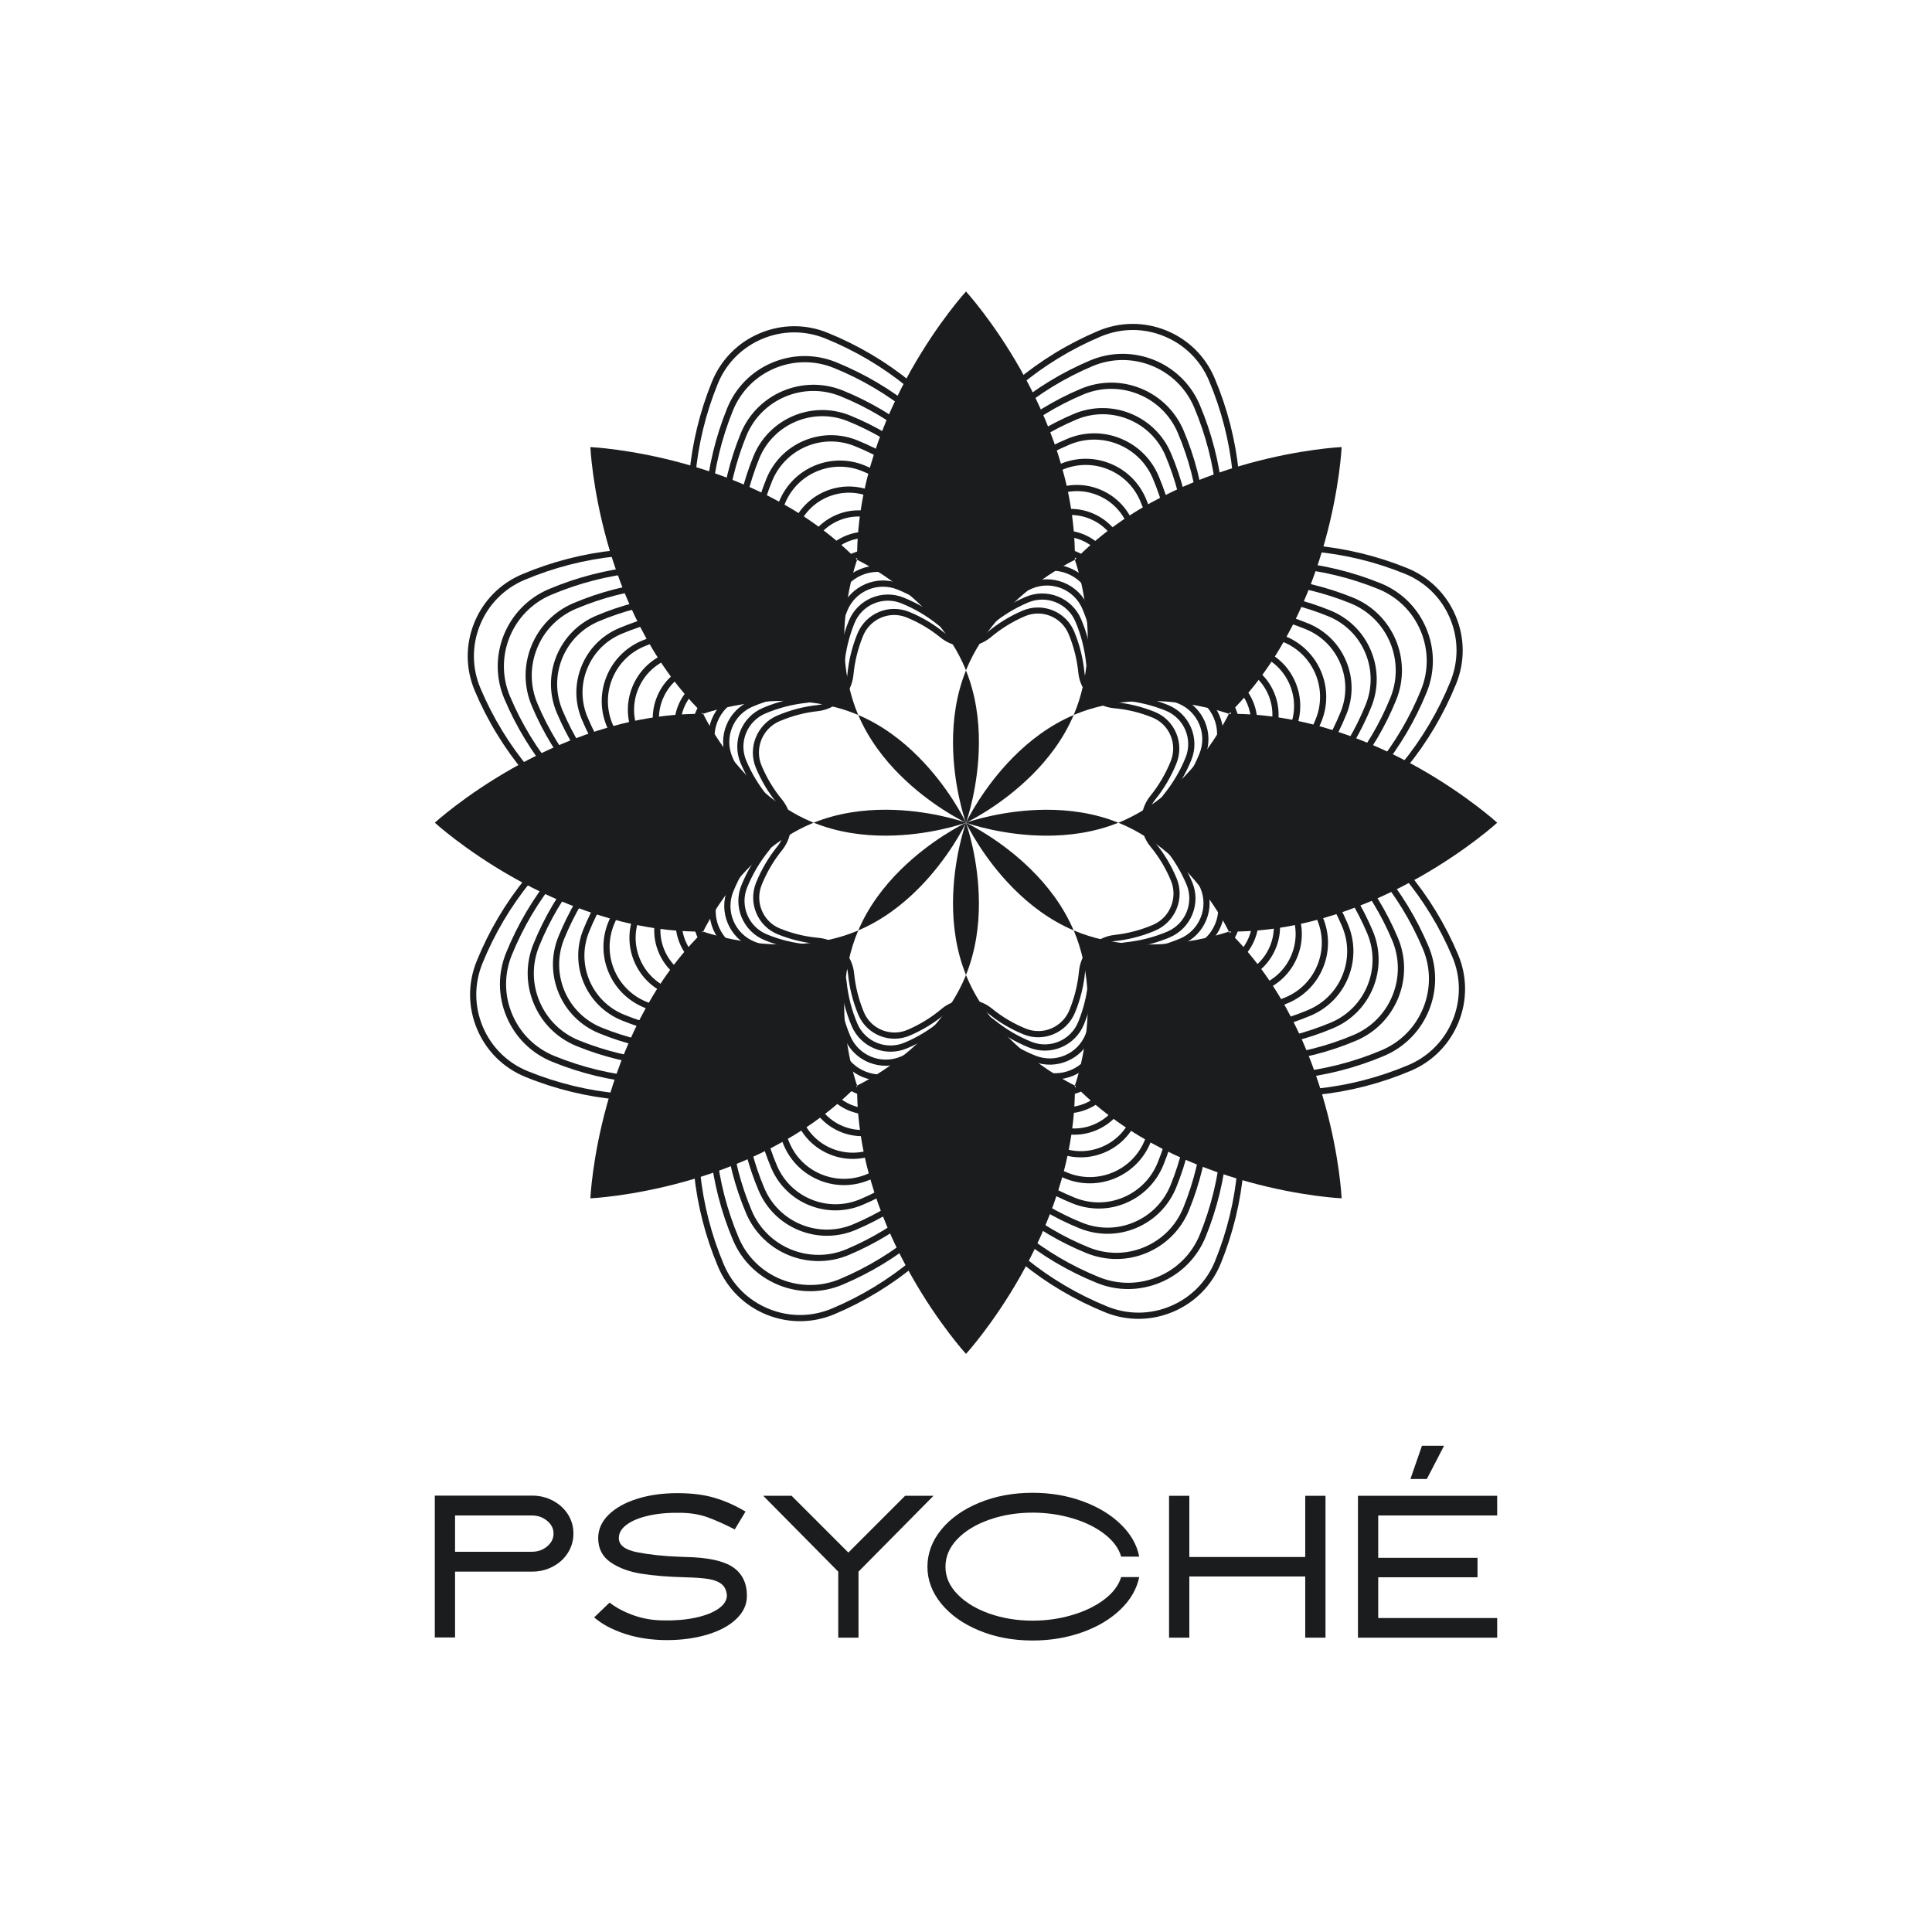 <?xml version="1.0" encoding="UTF-8"?>
<svg id="Capa_1" data-name="Capa 1" xmlns="http://www.w3.org/2000/svg" viewBox="0 0 800 800">
  <defs>
    <style>
      .cls-1 {
        fill: #1b1c1e;
      }
    </style>
  </defs>
  <g>
    <path class="cls-1" d="M180.04,619.3h40.28c3.13,0,6.01,.7,8.64,2.1,2.63,1.4,4.7,3.29,6.21,5.66,1.51,2.38,2.27,5.02,2.27,7.93s-.76,5.57-2.27,7.97c-1.51,2.41-3.58,4.31-6.21,5.71-2.63,1.4-5.51,2.1-8.64,2.1h-31.89v27.27h-8.39v-58.74Zm40.28,23.24c2.4,0,4.49-.74,6.25-2.22,1.76-1.48,2.64-3.26,2.64-5.33s-.88-3.76-2.64-5.24c-1.76-1.48-3.85-2.22-6.25-2.22h-31.89v15.02h31.89Z"/>
    <path class="cls-1" d="M258.91,676.57c-5.29-1.71-9.58-3.99-12.88-6.84l6.38-6.13c2.74,2.13,6.03,3.87,9.86,5.24,3.83,1.37,7.9,2.08,12.21,2.14,4.98,.11,9.48-.27,13.51-1.13,4.03-.87,7.2-2.11,9.52-3.73,2.32-1.62,3.48-3.47,3.48-5.54-.17-2.07-.91-3.62-2.22-4.66-1.31-1.03-3.13-1.73-5.45-2.1-2.32-.36-5.58-.6-9.78-.71-6.88-.17-12.87-.66-17.96-1.47-5.09-.81-9.34-2.39-12.76-4.74-3.41-2.35-5.12-5.68-5.12-9.99,0-3.64,1.44-6.87,4.32-9.69,2.88-2.82,6.81-5.02,11.79-6.59,4.98-1.57,10.52-2.35,16.61-2.35s11.08,.64,15.44,1.93c4.36,1.29,8.64,3.19,12.84,5.71l-4.45,7.38c-4.14-2.12-7.86-3.79-11.16-4.99-3.3-1.2-6.99-1.83-11.08-1.89-4.92-.11-9.34,.27-13.26,1.13-3.92,.87-6.98,2.11-9.19,3.73-2.21,1.62-3.31,3.47-3.31,5.54-.06,2.97,2.52,4.95,7.72,5.96,5.2,1.01,11.1,1.62,17.71,1.85l2.01,.08c9.29,.17,15.87,1.57,19.76,4.2,3.89,2.63,5.83,6.6,5.83,11.92,0,3.58-1.47,6.77-4.41,9.57-2.94,2.8-6.94,4.95-12,6.46-5.06,1.51-10.64,2.27-16.74,2.27s-11.96-.85-17.25-2.56Z"/>
    <path class="cls-1" d="M347.09,650.77l-31.05-31.39h11.75l23.5,23.5,23.5-23.5h11.75l-31.05,31.39v27.36h-8.39v-27.36Z"/>
    <path class="cls-1" d="M405.51,675.19c-6.66-2.74-11.9-6.45-15.73-11.12-3.83-4.67-5.75-9.78-5.75-15.31s1.92-10.73,5.75-15.4c3.83-4.67,9.08-8.38,15.73-11.12,6.66-2.74,14.01-4.11,22.07-4.11,7.39,0,14.27,1.16,20.64,3.48,6.38,2.32,11.65,5.5,15.82,9.52,4.17,4.03,6.73,8.5,7.68,13.43h-7.47c-1.01-3.47-3.33-6.6-6.97-9.4-3.64-2.8-8.08-4.96-13.34-6.5-5.26-1.54-10.71-2.31-16.36-2.31-6.38,0-12.34,.97-17.87,2.9-5.54,1.93-9.96,4.6-13.26,8.01-3.3,3.41-4.95,7.25-4.95,11.5s1.66,8,4.99,11.41c3.33,3.41,7.75,6.08,13.26,8.01,5.51,1.93,11.46,2.9,17.83,2.9,5.65,0,11.09-.77,16.32-2.31,5.23-1.54,9.66-3.68,13.3-6.42,3.64-2.74,5.99-5.85,7.05-9.31h7.47c-1.01,4.92-3.58,9.39-7.72,13.38-4.14,4-9.4,7.15-15.78,9.44-6.38,2.29-13.26,3.44-20.64,3.44-8.06,0-15.41-1.37-22.07-4.11Z"/>
    <path class="cls-1" d="M484.08,619.38h8.39v25.34h48v-25.34h8.39v58.74h-8.39v-25.34h-48v25.34h-8.39v-58.74Z"/>
    <path class="cls-1" d="M562.3,619.38h57.65v8.14h-49.26v17.54h41.12v8.06h-41.12v16.87h49.26v8.14h-57.65v-58.74Zm21.73-6.97l4.78-13.76h9.15l-7.13,13.76h-6.8Z"/>
  </g>
  <g>
    <g>
      <path class="cls-1" d="M619.96,340.67s-49.24,45.08-109.97,45.08c-.38,0-.77,0-1.15-.01-.23-.49-15.35-32.49-45.17-44.84-.19-.08-.39-.16-.58-.23,.19-.07,.39-.15,.58-.23,29.82-12.35,44.94-44.36,45.17-44.85,.38-.01,.76-.01,1.14-.01,60.74-.01,109.98,45.09,109.98,45.09Z"/>
      <path class="cls-1" d="M336.93,340.67c-.19,.07-.39,.15-.58,.23-29.82,12.34-44.94,44.35-45.17,44.84-.38,.01-.77,.01-1.15,.01-60.75,0-109.98-45.09-109.98-45.09,0,0,49.23-45.08,109.97-45.08,.39,0,.77,0,1.16,.01,.23,.49,15.35,32.49,45.17,44.85,.19,.08,.39,.16,.58,.23Z"/>
      <path class="cls-1" d="M445.09,450.64c0,60.74-45.09,109.98-45.09,109.98,0,0-45.09-49.24-45.09-109.97,0-.39,0-.77,.01-1.16,.49-.23,32.49-15.35,44.84-45.17,.08-.2,.16-.4,.24-.6,.07,.2,.15,.4,.23,.6,12.44,30.05,44.85,45.18,44.85,45.18,.01,.38,.01,.76,.01,1.14Z"/>
      <path class="cls-1" d="M445.09,230.68c0,.38,0,.76-.01,1.14,0,0-32.4,15.13-44.85,45.18-.08,.2-.16,.4-.23,.6-.08-.2-.16-.4-.24-.6-12.34-29.82-44.35-44.94-44.84-45.17-.01-.38-.01-.77-.01-1.15,0-60.74,45.09-109.98,45.09-109.98,0,0,45.09,49.24,45.09,109.98Z"/>
      <path class="cls-1" d="M355.15,385.83c-12.32,29.75-.49,62.97-.25,63.66-.25,.28-.52,.55-.79,.82-42.94,42.95-109.65,45.89-109.65,45.89,0,0,2.94-66.7,45.89-109.64,.27-.27,.55-.55,.83-.8,.68,.24,33.9,12.08,63.66-.25,.19-.08,.38-.16,.57-.24-.09,.19-.17,.38-.25,.57Z"/>
      <path class="cls-1" d="M555.54,185.13s-2.94,66.7-45.89,109.64c-.27,.27-.54,.54-.82,.8-.68-.24-33.91-12.07-63.66,.25-.2,.08-.39,.16-.59,.25,.09-.19,.17-.39,.25-.58,12.29-29.64,.57-62.73,.25-63.65,.26-.28,.53-.55,.8-.82,42.95-42.95,109.65-45.9,109.65-45.9Z"/>
      <path class="cls-1" d="M355.4,296.06l-.57-.24c-29.75-12.32-62.97-.49-63.66-.25-.28-.25-.55-.52-.82-.79-42.95-42.95-45.89-109.65-45.89-109.65,0,0,66.7,2.94,109.64,45.89,.27,.27,.54,.54,.79,.82-.24,.68-12.07,33.91,.25,63.66,.08,.19,.16,.38,.25,.57Z"/>
      <path class="cls-1" d="M555.53,496.2s-66.69-2.93-109.64-45.89c-.27-.27-.54-.54-.8-.82,.24-.68,12.08-33.9-.25-63.66-.08-.19-.16-.39-.25-.58,.2,.09,.39,.17,.59,.25,29.64,12.29,62.73,.57,63.65,.25,.28,.26,.55,.53,.82,.8,42.95,42.95,45.89,109.64,45.89,109.64Z"/>
    </g>
    <g>
      <path class="cls-1" d="M405.35,307.61v.02c-.07,17.88-5.01,32.05-5.34,32.99,0,.01-.01,.02-.01,.03h-.01s0,.01-.01,0c-.01-.02-.02-.04-.03-.06v-.02c-.46-1.28-5.27-15.34-5.33-32.99h0c-.03-9.44,1.29-19.88,5.37-29.97,4.07,10.09,5.4,20.57,5.36,30Z"/>
      <path class="cls-1" d="M405.35,373.7v.02c.04,9.44-1.28,19.9-5.36,29.99-4.07-10.07-5.4-20.53-5.37-29.95h0c.06-17.75,4.93-31.86,5.33-33.01t.01-.02v-.02s0-.01,0-.02c0,0,.01,0,.01-.01h.02s.01,.02,.01,.03c.31,.88,5.27,15.09,5.34,32.99Z"/>
      <path class="cls-1" d="M444.58,296.07c-4.25,10.02-10.73,18.36-17.44,25.01h-.01c-12.51,12.42-25.82,18.95-27.06,19.55-.01,0-.01,.01-.01,.01h-.03s-.01,.01-.01,.01h-.02s.01-.02,.01-.03c.43-.9,6.97-14.41,19.56-27.1,6.65-6.71,14.99-13.18,25.01-17.45Z"/>
      <path class="cls-1" d="M463.08,340.67c-10.09,4.07-20.54,5.4-29.98,5.37h-.01c-17.72-.07-31.81-4.91-33.01-5.33-.01-.01-.02-.01-.03-.01h0s-.02-.02-.03-.03h0s.01-.02,.01-.02h.01s.02-.01,.04-.01c0,0,0-.01,.01-.01,1.15-.4,15.26-5.26,32.99-5.33h.02c9.43-.03,19.9,1.29,29.99,5.37Z"/>
      <path class="cls-1" d="M444.58,385.26c-10.02-4.26-18.36-10.74-25.01-17.45h-.01c-12.58-12.69-19.12-26.2-19.55-27.1t-.01-.02h0s.02-.01,.03,0h0s.02,.01,.03,.02c1.24,.6,14.53,7.11,27.04,19.51,6.72,6.65,13.2,15,17.47,25.04Z"/>
      <path class="cls-1" d="M399.97,340.65s0,0-.02-.01h-.03s-.06-.03-.1-.04c-1.63-.8-14.69-7.31-26.97-19.5h-.01c-6.71-6.66-13.19-15-17.45-25.03,10.02,4.25,18.36,10.72,25.01,17.43,12.4,12.49,18.93,25.79,19.55,27.07v.02s.01,.03,.01,.04t0,.02Z"/>
      <path class="cls-1" d="M399.97,340.69s0,.01,0,.02v.02s-.01,.01-.01,.02c-.6,1.24-7.12,14.55-19.54,27.07-6.65,6.71-14.99,13.18-25.02,17.44,4.25-10.03,10.74-18.37,17.45-25.02h.01c12.51-12.41,25.81-18.93,27.05-19.53,.02-.01,.03-.02,.04-.02h.01s.01-.01,.01-.01c0,0,0,0,0,.01Z"/>
      <path class="cls-1" d="M399.99,340.67h0s-.01,0-.01,0h0s-.01,0-.01,.01h-.01s-.02,.01-.04,.02c-1.26,.43-15.33,5.27-33,5.33h-.01c-9.43,.03-19.88-1.29-29.97-5.37,10.09-4.07,20.55-5.4,29.99-5.37h.02c17.35,.06,31.22,4.71,32.89,5.3,.04,.01,.08,.03,.1,.04,.02,0,.03,.01,.05,.02h.01Z"/>
    </g>
    <g>
      <path class="cls-1" d="M317.65,544.46c-.08-.03-.16-.06-.23-.09-9.11-3.7-16.23-10.72-20.06-19.78-5.25-12.42-8.6-25.46-9.96-38.76-1.66-16.21-14.65-29.02-30.88-30.45-13.31-1.18-26.41-4.34-38.89-9.42-9.11-3.7-16.24-10.72-20.06-19.78-3.83-9.06-3.9-19.06-.2-28.17,5.07-12.5,11.92-24.09,20.36-34.45,10.29-12.64,10.16-30.88-.3-43.37-8.58-10.24-15.59-21.74-20.84-34.16-3.83-9.06-3.9-19.06-.2-28.17,3.7-9.11,10.73-16.24,19.78-20.06,12.42-5.25,25.46-8.6,38.76-9.96,16.21-1.66,29.02-14.65,30.45-30.88,1.18-13.31,4.35-26.4,9.42-38.89,3.7-9.11,10.72-16.24,19.78-20.06,9.06-3.83,19.06-3.92,28.17-.2,12.5,5.08,24.09,11.93,34.45,20.36,12.64,10.29,30.88,10.16,43.37-.3,10.24-8.58,21.73-15.59,34.16-20.84,8.98-3.79,18.89-3.89,27.94-.29,.08,.03,.16,.06,.23,.09,9.11,3.7,16.24,10.72,20.06,19.78,5.25,12.42,8.6,25.46,9.96,38.76,1.66,16.21,14.65,29.02,30.88,30.45,13.31,1.18,26.42,4.35,38.89,9.42,9.11,3.7,16.24,10.72,20.06,19.78,3.83,9.06,3.9,19.06,.2,28.17-5.07,12.5-11.93,24.09-20.36,34.45-10.29,12.64-10.16,30.88,.3,43.37,8.58,10.24,15.59,21.74,20.84,34.16,3.83,9.06,3.9,19.06,.2,28.17-3.7,9.11-10.73,16.24-19.78,20.06-12.42,5.25-25.46,8.6-38.76,9.96-16.21,1.66-29.02,14.65-30.45,30.88-1.18,13.31-4.35,26.4-9.42,38.89-3.7,9.11-10.72,16.24-19.78,20.06-8.98,3.79-18.89,3.9-27.94,.29-.08-.03-.16-.06-.24-.1-12.5-5.08-24.09-11.93-34.45-20.36-12.64-10.29-30.88-10.16-43.37,.3-10.24,8.58-21.74,15.59-34.16,20.84-8.98,3.79-18.89,3.89-27.94,.29Zm-50.62-89.2c12.41,4.94,21.5,16.47,22.91,30.3,1.34,13.04,4.62,25.83,9.77,38.02,3.56,8.43,10.19,14.96,18.66,18.4,8.46,3.45,17.78,3.38,26.21-.18,12.19-5.15,23.47-12.03,33.51-20.44,13.43-11.25,33.05-11.39,46.64-.33,10.17,8.27,21.54,14.99,33.8,19.97,.07,.03,.15,.06,.22,.09,8.42,3.35,17.63,3.26,25.99-.27,8.43-3.56,14.96-10.19,18.4-18.66,4.98-12.26,8.09-25.09,9.24-38.15,1.54-17.46,15.31-31.42,32.75-33.21,13.04-1.34,25.83-4.62,38.02-9.77h0c8.43-3.56,14.96-10.19,18.4-18.66,3.44-8.47,3.38-17.78-.18-26.21-5.15-12.19-12.03-23.47-20.44-33.51-11.25-13.43-11.39-33.05-.32-46.64,8.27-10.16,14.99-21.54,19.97-33.8,3.44-8.47,3.38-17.78-.18-26.21-3.56-8.43-10.19-14.96-18.66-18.4-12.24-4.99-25.09-8.09-38.15-9.24-17.46-1.54-31.42-15.31-33.21-32.75-1.34-13.04-4.63-25.83-9.77-38.02-3.56-8.43-10.19-14.96-18.66-18.4-8.49-3.48-17.78-3.38-26.21,.18-12.19,5.15-23.47,12.03-33.51,20.44-13.43,11.25-33.05,11.39-46.64,.33-10.17-8.27-21.54-14.99-33.8-19.97-.07-.03-.15-.06-.22-.09-8.42-3.35-17.63-3.26-25.99,.27-8.43,3.56-14.96,10.19-18.4,18.66-4.98,12.26-8.09,25.09-9.24,38.15-1.54,17.46-15.31,31.42-32.75,33.21-13.04,1.34-25.83,4.62-38.02,9.77-8.43,3.56-14.96,10.19-18.4,18.66-3.44,8.47-3.38,17.78,.18,26.21,5.15,12.19,12.03,23.47,20.45,33.51,11.25,13.43,11.39,33.05,.32,46.64-8.27,10.17-14.99,21.54-19.97,33.8-3.44,8.47-3.38,17.78,.18,26.21,3.56,8.43,10.19,14.96,18.66,18.4,12.24,4.97,25.09,8.09,38.15,9.24,3.61,.32,7.06,1.16,10.3,2.45Z"/>
      <path class="cls-1" d="M322.62,532.18c-8.32-3.31-15.36-9.82-19.11-18.7-4.93-11.68-8.08-23.93-9.36-36.42-1.56-15.2-13.73-27.2-28.95-28.55-12.51-1.11-24.81-4.06-36.55-8.85-8.58-3.48-15.29-10.1-18.89-18.63-3.6-8.53-3.67-17.95-.18-26.53,4.77-11.74,11.2-22.63,19.13-32.37,9.64-11.85,9.52-28.95-.29-40.66-8.06-9.63-14.65-20.43-19.59-32.11-7.44-17.61,.84-37.98,18.44-45.42,11.67-4.93,23.93-8.08,36.42-9.37,15.2-1.56,27.2-13.73,28.55-28.95,1.11-12.51,4.09-24.81,8.85-36.55,3.48-8.58,10.1-15.29,18.63-18.89,8.45-3.57,17.79-3.67,26.31-.27,.07,.03,.15,.06,.22,.09,11.74,4.77,22.63,11.2,32.38,19.13,11.85,9.64,28.95,9.52,40.66-.29,9.62-8.06,20.42-14.65,32.11-19.59,17.61-7.44,37.98,.83,45.42,18.44,4.93,11.67,8.08,23.93,9.36,36.42,1.56,15.2,13.73,27.2,28.95,28.55,12.51,1.11,24.8,4.09,36.55,8.85,8.58,3.48,15.29,10.1,18.89,18.63,3.6,8.53,3.67,17.95,.19,26.53-4.77,11.74-11.2,22.63-19.13,32.38-9.64,11.85-9.52,28.95,.29,40.66,8.06,9.63,14.65,20.43,19.59,32.11,3.6,8.53,3.67,17.95,.19,26.53-3.48,8.58-10.1,15.29-18.63,18.89-11.68,4.93-23.93,8.08-36.42,9.37-15.2,1.56-27.21,13.73-28.55,28.95-1.11,12.51-4.09,24.81-8.85,36.55-3.48,8.58-10.1,15.29-18.63,18.89-8.53,3.6-17.94,3.72-26.53,.19-11.74-4.77-22.63-11.2-32.38-19.13-11.85-9.64-28.95-9.52-40.66,.29-9.62,8.06-20.43,14.65-32.11,19.58-8.73,3.69-18.13,3.51-26.31,.26Zm-47.51-83.93c11.69,4.66,20.25,15.51,21.58,28.54,1.26,12.24,4.34,24.25,9.18,35.69,6.89,16.3,25.75,23.96,42.06,17.08,11.44-4.84,22.03-11.29,31.46-19.19,12.65-10.6,31.13-10.73,43.93-.31,9.55,7.77,20.22,14.08,31.72,18.75,.07,.03,.14,.06,.2,.08,7.89,3.14,16.53,3.05,24.36-.25,7.9-3.34,14.02-9.55,17.25-17.49,4.67-11.51,7.59-23.56,8.68-35.81,1.46-16.44,14.43-29.6,30.85-31.28,12.24-1.26,24.24-4.34,35.69-9.18h0c7.9-3.34,14.02-9.55,17.25-17.49,3.23-7.94,3.16-16.67-.17-24.56-4.83-11.44-11.29-22.03-19.19-31.46-10.6-12.65-10.73-31.13-.31-43.93,7.77-9.55,14.08-20.22,18.75-31.72,3.23-7.94,3.16-16.67-.17-24.56-3.34-7.9-9.55-14.02-17.49-17.25-11.5-4.68-23.56-7.59-35.81-8.68-16.44-1.45-29.6-14.43-31.28-30.85-1.26-12.24-4.34-24.25-9.18-35.69-6.89-16.3-25.75-23.96-42.06-17.08-11.45,4.84-22.03,11.29-31.46,19.19-12.65,10.6-31.13,10.73-43.93,.31-9.55-7.77-20.22-14.08-31.72-18.75-.07-.03-.14-.06-.21-.08-7.89-3.14-16.53-3.05-24.36,.25-7.9,3.34-14.02,9.55-17.25,17.49-4.67,11.51-7.59,23.56-8.68,35.81-1.46,16.44-14.43,29.6-30.85,31.28-12.24,1.26-24.25,4.34-35.69,9.18-16.3,6.89-23.96,25.75-17.08,42.06,4.83,11.44,11.29,22.03,19.19,31.46,10.6,12.65,10.73,31.13,.31,43.93-7.77,9.55-14.08,20.22-18.75,31.72-3.23,7.94-3.17,16.67,.17,24.56,3.34,7.9,9.55,14.02,17.49,17.25,11.48,4.68,23.56,7.59,35.81,8.68,3.4,.3,6.65,1.09,9.7,2.3Z"/>
      <path class="cls-1" d="M326.86,519.87c-7.81-3.11-14.43-9.22-17.95-17.56-4.62-10.95-7.58-22.43-8.78-34.13-1.46-14.2-12.84-25.43-27.06-26.69-11.72-1.04-23.25-3.84-34.25-8.3-8.06-3.27-14.36-9.48-17.74-17.49-3.38-8.01-3.45-16.86-.17-24.91,4.47-11,10.5-21.21,17.93-30.34,9.01-11.08,8.9-27.06-.27-38.01-7.55-9.02-13.73-19.14-18.35-30.08-3.38-8.01-3.45-16.86-.18-24.91,3.27-8.05,9.48-14.35,17.49-17.74,10.94-4.62,22.43-7.58,34.13-8.78,14.2-1.46,25.43-12.84,26.69-27.06,1.04-11.72,3.83-23.24,8.3-34.25,6.72-16.56,25.62-24.6,42.2-17.99,.07,.03,.14,.05,.2,.08,11,4.47,21.21,10.5,30.34,17.93,11.08,9.01,27.06,8.9,38.01-.27,9.02-7.55,19.14-13.73,30.08-18.35,8.01-3.38,16.83-3.45,24.91-.18,8.05,3.27,14.35,9.48,17.74,17.49,4.62,10.94,7.58,22.43,8.78,34.13,1.46,14.2,12.84,25.42,27.06,26.69,11.72,1.04,23.23,3.82,34.25,8.3,16.63,6.75,24.66,25.77,17.91,42.4-4.47,11-10.5,21.21-17.93,30.34-9.01,11.08-8.9,27.06,.27,38.01,7.55,9.02,13.73,19.14,18.35,30.08,3.38,8.01,3.45,16.86,.18,24.91-3.27,8.05-9.48,14.35-17.49,17.74-10.94,4.62-22.42,7.58-34.13,8.78-14.2,1.46-25.43,12.84-26.69,27.06-1.04,11.72-3.83,23.24-8.3,34.25-3.27,8.05-9.48,14.35-17.49,17.74-8.01,3.38-16.83,3.41-24.91,.17-11-4.47-21.21-10.5-30.34-17.93-11.08-9.01-27.06-8.9-38.01,.27-9.02,7.55-19.14,13.73-30.08,18.35-8.19,3.46-17.03,3.3-24.7,.24Zm-44.46-78.77c10.98,4.37,19.03,14.57,20.28,26.81,1.17,11.45,4.06,22.68,8.59,33.39,6.43,15.23,24.06,22.39,39.29,15.95,10.71-4.53,20.61-10.57,29.43-17.95,11.89-9.95,29.25-10.07,41.27-.29,8.93,7.27,18.92,13.17,29.68,17.54,7.47,3,15.57,2.96,22.95-.16,7.38-3.12,13.1-8.92,16.11-16.34,4.37-10.77,7.1-22.04,8.12-33.51,1.37-15.44,13.56-27.8,28.98-29.39,11.45-1.18,22.69-4.07,33.39-8.59h0c7.38-3.12,13.1-8.92,16.11-16.34,3.01-7.42,2.96-15.57-.16-22.95-4.52-10.71-10.56-20.61-17.95-29.43-9.95-11.89-10.08-29.25-.29-41.27,7.27-8.93,13.17-18.92,17.54-29.68,6.22-15.32-1.18-32.84-16.5-39.06-10.76-4.39-22.04-7.1-33.51-8.12-15.44-1.37-27.8-13.56-29.39-28.98-1.17-11.45-4.06-22.68-8.59-33.39-3.12-7.38-8.92-13.1-16.34-16.11-.06-.03-.13-.05-.19-.08-7.37-2.93-15.44-2.85-22.76,.24-10.71,4.52-20.61,10.56-29.44,17.95-11.89,9.95-29.24,10.08-41.27,.29-8.94-7.27-18.92-13.17-29.69-17.54-.06-.03-.13-.05-.19-.08-15.27-6.08-32.68,1.32-38.87,16.58-4.37,10.77-7.1,22.04-8.12,33.51-1.37,15.44-13.56,27.8-28.98,29.39-11.45,1.17-22.68,4.06-33.39,8.59-7.38,3.12-13.1,8.92-16.11,16.34-3.01,7.42-2.96,15.57,.16,22.95,4.52,10.71,10.56,20.61,17.95,29.43,9.95,11.89,10.08,29.25,.29,41.27-7.27,8.93-13.17,18.92-17.54,29.68-3.01,7.42-2.96,15.57,.16,22.95,3.12,7.38,8.92,13.1,16.34,16.11,10.76,4.35,22.04,7.1,33.51,8.12,3.19,.28,6.25,1.03,9.11,2.16Z"/>
      <path class="cls-1" d="M331.05,509.52c-.07-.03-.13-.05-.2-.08-7.61-3.09-13.55-8.95-16.75-16.51-4.36-10.31-7.14-21.12-8.27-32.15-1.37-13.35-12.07-23.89-25.44-25.08-11.04-.98-21.91-3.57-32.26-7.82-15.7-6.38-23.29-24.34-16.91-40.04,4.21-10.36,9.89-19.98,16.89-28.58,8.47-10.41,8.36-25.43-.25-35.72-7.11-8.5-12.93-18.03-17.29-28.34-3.19-7.56-3.25-15.92-.16-23.52,3.09-7.61,8.95-13.55,16.51-16.75,10.31-4.36,21.12-7.14,32.15-8.27,13.35-1.37,23.9-12.07,25.08-25.44,.98-11.04,3.61-21.9,7.82-32.27,6.35-15.63,24.19-23.22,39.84-16.99,.07,.03,.13,.05,.19,.08,10.37,4.21,19.98,9.89,28.58,16.89,10.41,8.47,25.43,8.36,35.72-.25,8.5-7.12,18.04-12.93,28.34-17.29,15.61-6.59,33.68,.74,40.27,16.35,4.36,10.31,7.14,21.12,8.27,32.15,1.37,13.35,12.07,23.89,25.44,25.08,11.04,.98,21.92,3.57,32.26,7.82,7.61,3.09,13.55,8.95,16.75,16.51,3.19,7.56,3.25,15.91,.16,23.52-4.21,10.36-9.89,19.98-16.89,28.58-8.47,10.41-8.36,25.43,.25,35.72,7.12,8.5,12.93,18.04,17.29,28.34,6.59,15.61-.74,33.68-16.35,40.27-10.31,4.36-21.12,7.14-32.15,8.27-13.35,1.37-23.9,12.07-25.08,25.44-.98,11.04-3.61,21.9-7.82,32.27-3.09,7.61-8.95,13.55-16.52,16.75-7.56,3.19-15.9,3.22-23.52,.16-10.36-4.21-19.98-9.89-28.58-16.89-10.41-8.47-25.43-8.36-35.72,.25-8.5,7.12-18.04,12.93-28.34,17.29-7.5,3.17-15.77,3.25-23.33,.24Zm-41.83-74.34c10.38,4.13,17.98,13.77,19.17,25.33,1.11,10.77,3.83,21.34,8.08,31.42,2.93,6.93,8.38,12.31,15.35,15.14l.18,.07c6.92,2.76,14.51,2.68,21.38-.22,10.07-4.26,19.39-9.94,27.7-16.89,11.23-9.4,27.63-9.52,38.99-.27,8.41,6.84,17.8,12.39,27.93,16.5,6.98,2.83,14.63,2.78,21.56-.15,6.93-2.93,12.31-8.38,15.14-15.35,4.11-10.13,6.68-20.74,7.64-31.53,1.29-14.59,12.81-26.26,27.38-27.76,10.77-1.11,21.34-3.83,31.42-8.08h0c14.31-6.04,21.03-22.6,14.99-36.91-4.26-10.07-9.94-19.39-16.89-27.7-9.4-11.23-9.52-27.63-.27-38.99,6.84-8.4,12.39-17.8,16.5-27.93,2.83-6.97,2.78-14.63-.15-21.56-2.93-6.93-8.38-12.3-15.35-15.13-10.13-4.14-20.74-6.69-31.53-7.64-14.59-1.29-26.27-12.81-27.76-27.38-1.11-10.78-3.83-21.34-8.08-31.42-6.04-14.3-22.6-21.03-36.91-14.99-10.07,4.26-19.39,9.94-27.7,16.89-11.23,9.4-27.63,9.52-38.99,.27-8.4-6.83-17.8-12.39-27.93-16.5-.06-.02-.12-.05-.18-.07-14.35-5.71-30.7,1.24-36.52,15.57-4.11,10.13-6.68,20.74-7.64,31.53-1.29,14.59-12.81,26.26-27.38,27.76-10.78,1.11-21.35,3.83-31.42,8.08-6.93,2.93-12.31,8.38-15.14,15.35-2.83,6.97-2.78,14.63,.15,21.56,4.26,10.08,9.94,19.39,16.89,27.7,9.4,11.23,9.51,27.63,.27,38.99-6.84,8.4-12.39,17.8-16.5,27.93-5.84,14.39,1.11,30.85,15.5,36.69,10.14,4.13,20.74,6.68,31.53,7.64,3.01,.27,5.9,.97,8.6,2.04Z"/>
      <path class="cls-1" d="M335.26,499.15c-.06-.02-.12-.05-.19-.08-7.16-2.91-12.75-8.42-15.76-15.54-4.09-9.67-6.7-19.83-7.76-30.18-1.28-12.5-11.3-22.36-23.81-23.48-10.36-.92-20.57-3.36-30.28-7.34-14.77-6-21.91-22.9-15.91-37.67,3.95-9.73,9.28-18.76,15.85-26.83,7.92-9.74,7.83-23.81-.23-33.44-6.68-7.98-12.13-16.93-16.22-26.6-3.01-7.11-3.06-14.97-.15-22.13,2.91-7.16,8.42-12.75,15.54-15.76,9.68-4.09,19.83-6.7,30.18-7.76,12.49-1.28,22.37-11.3,23.48-23.81,.92-10.36,3.39-20.55,7.34-30.28,2.91-7.15,8.42-12.75,15.54-15.76,7.05-2.98,14.84-3.06,21.94-.23,.06,.02,.12,.05,.18,.07,9.73,3.95,18.76,9.28,26.83,15.85,9.74,7.92,23.8,7.83,33.44-.23,7.98-6.68,16.93-12.13,26.6-16.22,7.11-3.01,15-3.08,22.13-.16,7.16,2.91,12.75,8.42,15.76,15.54,4.09,9.67,6.7,19.83,7.76,30.18,1.28,12.49,11.3,22.36,23.81,23.48,10.36,.92,20.58,3.37,30.28,7.34,7.16,2.9,12.75,8.42,15.76,15.54,3.01,7.11,3.06,14.97,.15,22.13-3.95,9.73-9.28,18.76-15.85,26.83-7.92,9.74-7.83,23.81,.23,33.44,6.68,7.98,12.13,16.93,16.22,26.6,3.01,7.11,3.06,14.97,.15,22.13-2.82,6.95-8.11,12.43-14.92,15.49h0s-.61,.27-.61,.27c-9.68,4.09-19.83,6.7-30.18,7.76-12.49,1.28-22.37,11.3-23.48,23.81-.92,10.36-3.39,20.55-7.34,30.28-2.91,7.15-8.42,12.75-15.54,15.76-7.11,3.01-14.97,3.03-22.13,.15-9.73-3.95-18.76-9.28-26.83-15.85-9.74-7.92-23.8-7.82-33.44,.23-7.98,6.68-16.93,12.13-26.6,16.22-7.05,2.98-14.84,3.06-21.94,.23Zm-39.2-69.9c9.77,3.89,16.92,12.96,18.04,23.85,1.04,10.1,3.59,20,7.57,29.44,2.74,6.48,7.84,11.51,14.36,14.16,.06,.02,.11,.05,.17,.07,6.48,2.58,13.57,2.51,20-.21,9.44-3.99,18.17-9.31,25.95-15.83,10.57-8.85,26.01-8.95,36.7-.26,7.87,6.4,16.68,11.61,26.18,15.46,.06,.02,.11,.05,.17,.07,6.48,2.58,13.57,2.51,20-.21,6.48-2.74,11.51-7.84,14.16-14.36,3.86-9.5,6.27-19.44,7.16-29.54,1.22-13.73,12.06-24.72,25.77-26.13,9.95-1.02,19.73-3.52,29.05-7.41l.39-.17c6.48-2.74,11.51-7.84,14.16-14.36,2.65-6.52,2.6-13.68-.14-20.16-3.99-9.44-9.31-18.17-15.83-25.95-8.85-10.57-8.95-26.01-.26-36.7,6.4-7.87,11.6-16.68,15.46-26.18,2.65-6.52,2.6-13.68-.14-20.16-2.74-6.48-7.84-11.51-14.36-14.16-9.48-3.88-19.43-6.27-29.54-7.16-13.73-1.22-24.72-12.06-26.14-25.77-1.04-10.1-3.59-20-7.57-29.44-2.74-6.48-7.84-11.51-14.36-14.16-.06-.02-.11-.05-.17-.07-6.48-2.58-13.57-2.51-20,.21-9.44,3.99-18.17,9.31-25.95,15.83-10.57,8.85-26.01,8.96-36.7,.26-7.87-6.4-16.68-11.6-26.18-15.46-6.56-2.64-13.68-2.6-20.16,.14-6.48,2.74-11.51,7.84-14.16,14.36-3.86,9.49-6.26,19.43-7.16,29.54-1.22,13.73-12.06,24.72-25.77,26.13-10.09,1.04-20,3.59-29.44,7.57-6.48,2.74-11.51,7.84-14.16,14.36-2.65,6.52-2.6,13.68,.14,20.16,3.99,9.44,9.31,18.17,15.83,25.95,8.85,10.57,8.95,26.01,.26,36.7-6.4,7.87-11.6,16.68-15.46,26.17-5.47,13.46,1.04,28.86,14.5,34.32,9.49,3.89,19.43,6.27,29.54,7.16,2.83,.25,5.55,.91,8.09,1.92Z"/>
      <path class="cls-1" d="M339.45,488.78c-.06-.02-.11-.05-.17-.07-6.71-2.72-11.95-7.89-14.77-14.56-3.82-9.04-6.26-18.52-7.26-28.2-1.2-11.64-10.53-20.84-22.18-21.87-9.68-.86-19.19-3.2-28.3-6.86-13.84-5.62-20.53-21.46-14.91-35.3,3.69-9.1,8.67-17.53,14.81-25.07,7.38-9.08,7.29-22.18-.22-31.15-6.24-7.46-11.34-15.82-15.16-24.86-5.81-13.76,.65-29.69,14.41-35.5,9.04-3.82,18.53-6.26,28.2-7.26,11.64-1.2,20.84-10.53,21.88-22.18,.86-9.68,3.17-19.2,6.86-28.3,5.6-13.78,21.33-20.47,35.13-14.98,.06,.02,.11,.05,.17,.07,9.09,3.69,17.53,8.67,25.07,14.81,9.08,7.38,22.18,7.29,31.15-.22,7.46-6.24,15.82-11.33,24.86-15.16,6.67-2.82,14.05-2.88,20.74-.15,6.71,2.72,11.95,7.89,14.77,14.56,3.82,9.04,6.26,18.53,7.26,28.2,1.2,11.64,10.53,20.84,22.18,21.88,9.68,.86,19.19,3.18,28.3,6.86,13.84,5.62,20.53,21.46,14.91,35.3-3.69,9.09-8.67,17.53-14.81,25.07-7.38,9.08-7.29,22.18,.22,31.15,6.24,7.46,11.34,15.82,15.16,24.86,2.82,6.67,2.87,14.03,.15,20.74-2.72,6.71-7.89,11.95-14.56,14.77h0c-9.04,3.82-18.53,6.26-28.2,7.26-11.64,1.2-20.84,10.53-21.88,22.18-.86,9.68-3.17,19.2-6.86,28.3-5.6,13.78-21.33,20.47-35.13,14.98-.06-.02-.11-.05-.17-.07-9.09-3.69-17.53-8.67-25.07-14.81-9.08-7.38-22.18-7.29-31.15,.22-7.46,6.24-15.82,11.34-24.86,15.16-6.61,2.79-13.9,2.87-20.56,.22Zm-36.57-65.46c9.16,3.65,15.87,12.16,16.92,22.36,.97,9.42,3.35,18.66,7.07,27.46,2.55,6.04,7.3,10.72,13.37,13.18,.05,.02,.1,.04,.16,.06,6.03,2.4,12.63,2.33,18.62-.2,8.81-3.72,16.95-8.69,24.22-14.76,9.91-8.29,24.39-8.39,34.42-.24,7.35,5.97,15.56,10.82,24.42,14.42,.05,.02,.1,.04,.15,.06,12.5,4.98,26.73-1.08,31.8-13.56,3.6-8.86,5.85-18.13,6.68-27.56,1.15-12.88,11.31-23.18,24.17-24.51,9.42-.97,18.66-3.35,27.46-7.07h0c6.04-2.55,10.72-7.3,13.18-13.37,2.46-6.07,2.42-12.74-.13-18.77-3.72-8.8-8.69-16.95-14.76-24.21-8.29-9.91-8.4-24.39-.24-34.42,5.97-7.35,10.82-15.56,14.42-24.42,5.09-12.53-.97-26.87-13.5-31.95-8.88-3.59-18.13-5.85-27.56-6.68-12.88-1.15-23.18-11.31-24.51-24.17-.97-9.42-3.35-18.66-7.07-27.46-2.55-6.04-7.3-10.72-13.37-13.18-.05-.02-.1-.04-.16-.06-6.03-2.4-12.63-2.33-18.62,.2-8.81,3.72-16.95,8.69-24.22,14.76-9.91,8.29-24.39,8.4-34.42,.24-7.35-5.97-15.56-10.82-24.42-14.42-.05-.02-.1-.04-.15-.06-12.5-4.98-26.73,1.08-31.8,13.56-3.6,8.86-5.85,18.13-6.68,27.56-1.15,12.88-11.31,23.18-24.17,24.51-9.42,.97-18.66,3.35-27.46,7.07-12.46,5.26-18.31,19.68-13.05,32.14,3.72,8.81,8.69,16.95,14.76,24.22,8.29,9.91,8.4,24.39,.24,34.42-5.97,7.34-10.82,15.56-14.42,24.42-5.09,12.53,.97,26.87,13.5,31.96,8.88,3.56,18.13,5.84,27.56,6.68,2.66,.24,5.2,.86,7.59,1.8Z"/>
      <path class="cls-1" d="M343.78,478.08c-.05-.02-.11-.04-.16-.07-6.24-2.53-11.12-7.35-13.74-13.55-3.54-8.39-5.81-17.19-6.74-26.16-1.11-10.76-9.73-19.26-20.51-20.22-8.98-.8-17.8-2.96-26.25-6.37-6.24-2.53-11.12-7.35-13.75-13.55-2.62-6.21-2.67-13.06-.13-19.3,3.42-8.43,8.05-16.26,13.74-23.26,6.82-8.39,6.74-20.5-.2-28.8-5.79-6.92-10.52-14.68-14.06-23.07-2.62-6.21-2.67-13.06-.14-19.3,2.53-6.24,7.35-11.12,13.55-13.74,8.39-3.54,17.19-5.81,26.16-6.74,10.76-1.11,19.26-9.74,20.22-20.5,.8-8.98,2.94-17.82,6.37-26.25,2.53-6.24,7.35-11.12,13.55-13.75,6.15-2.6,12.94-2.67,19.14-.2,.05,.02,.11,.04,.16,.07,8.44,3.43,16.26,8.05,23.26,13.74,8.39,6.82,20.5,6.74,28.8-.2,6.92-5.79,14.68-10.52,23.07-14.06,6.15-2.6,12.94-2.67,19.14-.2,.05,.02,.11,.04,.16,.07,6.24,2.53,11.12,7.35,13.74,13.55,3.54,8.38,5.81,17.19,6.74,26.16,1.11,10.76,9.73,19.26,20.51,20.22,8.98,.8,17.82,2.98,26.25,6.37,6.24,2.53,11.12,7.35,13.75,13.55,2.62,6.21,2.67,13.06,.13,19.3-3.42,8.43-8.04,16.26-13.74,23.26-6.82,8.39-6.74,20.5,.2,28.8,5.79,6.92,10.52,14.68,14.06,23.07,2.62,6.21,2.67,13.06,.14,19.3-2.53,6.24-7.35,11.12-13.55,13.74h0c-8.39,3.54-17.19,5.81-26.16,6.74-10.76,1.11-19.26,9.74-20.22,20.51-.8,8.98-2.94,17.82-6.37,26.25-2.53,6.24-7.35,11.12-13.55,13.74-6.15,2.6-12.94,2.67-19.14,.2-.05-.02-.11-.04-.16-.07-8.44-3.43-16.26-8.05-23.26-13.74-8.39-6.82-20.5-6.74-28.8,.2-6.92,5.79-14.68,10.52-23.07,14.06-6.15,2.6-12.94,2.67-19.14,.2Zm-33.86-60.87c8.53,3.4,14.79,11.32,15.77,20.83,.9,8.72,3.1,17.27,6.55,25.43,2.35,5.57,6.74,9.9,12.34,12.17,5.59,2.24,11.76,2.23,17.34-.12,8.15-3.44,15.7-8.04,22.42-13.66,9.23-7.72,22.72-7.82,32.06-.22,6.8,5.53,14.41,10.02,22.61,13.35,.05,.02,.1,.04,.15,.06,5.57,2.22,11.67,2.15,17.19-.18,5.57-2.36,9.9-6.74,12.17-12.35,3.33-8.2,5.41-16.79,6.19-25.52,1.07-11.99,10.54-21.59,22.51-22.83,8.72-.9,17.27-3.1,25.43-6.55,5.57-2.35,9.9-6.74,12.17-12.34,2.28-5.61,2.23-11.76-.12-17.34-3.44-8.15-8.04-15.7-13.66-22.42-7.72-9.24-7.82-22.72-.22-32.06,5.53-6.8,10.02-14.41,13.35-22.61,2.28-5.61,2.23-11.76-.12-17.34-2.35-5.57-6.74-9.9-12.35-12.17-8.22-3.33-16.78-5.41-25.52-6.19-11.99-1.07-21.59-10.54-22.83-22.51-.9-8.72-3.11-17.28-6.55-25.43-2.35-5.57-6.74-9.9-12.34-12.17-.05-.02-.1-.04-.14-.06-5.57-2.22-11.67-2.15-17.19,.18-8.15,3.44-15.69,8.04-22.42,13.66-9.23,7.72-22.72,7.82-32.06,.22-6.8-5.53-14.41-10.02-22.61-13.35-.05-.02-.1-.04-.15-.06-5.57-2.22-11.67-2.15-17.19,.18-5.57,2.35-9.9,6.74-12.17,12.35-3.33,8.2-5.41,16.78-6.19,25.52-1.07,11.99-10.54,21.59-22.51,22.83-8.72,.9-17.27,3.1-25.43,6.55-5.57,2.35-9.9,6.74-12.17,12.34-2.28,5.61-2.23,11.76,.12,17.34,3.44,8.15,8.04,15.7,13.66,22.42,7.72,9.23,7.82,22.72,.22,32.06-5.53,6.8-10.02,14.41-13.35,22.61-2.28,5.61-2.23,11.76,.12,17.34,2.35,5.57,6.74,9.9,12.35,12.17,8.22,3.31,16.78,5.41,25.52,6.19,2.47,.22,4.84,.8,7.06,1.68Z"/>
      <path class="cls-1" d="M348.28,468.78c-5.65-2.25-10.44-6.67-12.98-12.7-3.3-7.8-5.41-15.99-6.27-24.34-1.03-9.97-9.03-17.85-19.01-18.74-8.36-.75-16.57-2.73-24.43-5.93-5.83-2.37-10.39-6.86-12.83-12.65-2.45-5.79-2.49-12.19-.13-18.02,3.19-7.85,7.49-15.13,12.78-21.65,6.32-7.78,6.24-19.01-.19-26.7-5.38-6.44-9.78-13.67-13.08-21.47-5.05-11.96,.57-25.8,12.53-30.85,7.81-3.3,16-5.41,24.34-6.27,9.97-1.03,17.85-9.03,18.75-19.01,.75-8.36,2.74-16.58,5.93-24.43,2.37-5.83,6.86-10.39,12.65-12.83,5.74-2.43,12.08-2.49,17.87-.19,.05,.02,.1,.04,.15,.06,7.85,3.19,15.13,7.49,21.65,12.78,7.78,6.32,19.01,6.24,26.7-.19,6.44-5.38,13.66-9.78,21.47-13.08,11.96-5.05,25.8,.57,30.85,12.53,3.3,7.81,5.41,16,6.27,24.34,1.03,9.97,9.03,17.85,19.01,18.74,8.36,.75,16.56,2.77,24.43,5.93,5.83,2.37,10.39,6.86,12.83,12.66,2.45,5.79,2.49,12.19,.13,18.02-3.19,7.85-7.49,15.13-12.78,21.64-6.32,7.78-6.24,19.01,.19,26.7,5.38,6.44,9.78,13.67,13.08,21.47,5.05,11.96-.57,25.8-12.53,30.85h0c-7.8,3.3-15.99,5.41-24.34,6.27-9.97,1.03-17.85,9.03-18.75,19.01-.75,8.36-2.74,16.58-5.93,24.43-2.37,5.83-6.86,10.39-12.65,12.83-5.74,2.43-12.08,2.49-17.87,.19-.05-.02-.1-.04-.15-.06-7.85-3.19-15.13-7.49-21.65-12.78-7.78-6.32-19.01-6.24-26.7,.19-6.44,5.38-13.66,9.78-21.47,13.08-5.93,2.5-12.32,2.39-17.87,.18Zm-31.44-56.78c7.98,3.18,13.82,10.59,14.74,19.47,.84,8.09,2.88,16.04,6.08,23.61,4.5,10.66,16.83,15.67,27.49,11.16,7.57-3.2,14.57-7.47,20.82-12.69,8.63-7.21,21.23-7.3,29.96-.21,6.32,5.13,13.38,9.3,20.99,12.39,.05,.02,.09,.04,.14,.05,5.16,2.05,10.81,2,15.92-.17,5.16-2.18,9.17-6.24,11.28-11.44,3.09-7.62,5.03-15.59,5.75-23.69,1-11.2,9.85-20.18,21.04-21.33,8.1-.84,16.04-2.88,23.61-6.08h0c10.66-4.5,15.66-16.83,11.16-27.49-3.2-7.57-7.46-14.57-12.68-20.82-7.21-8.63-7.3-21.23-.21-29.96,5.13-6.32,9.3-13.38,12.39-20.99,2.11-5.19,2.07-10.9-.11-16.06-2.18-5.16-6.24-9.17-11.44-11.28-7.62-3.11-15.59-5.03-23.69-5.75-11.2-1.01-20.18-9.85-21.33-21.04-.84-8.09-2.88-16.03-6.08-23.61-4.5-10.66-16.84-15.67-27.49-11.16-7.57,3.2-14.57,7.47-20.82,12.69-8.63,7.21-21.23,7.3-29.96,.21-6.32-5.13-13.38-9.3-20.99-12.39-.05-.02-.09-.04-.14-.05-5.16-2.05-10.81-2-15.92,.17-5.16,2.18-9.17,6.24-11.28,11.44-3.09,7.62-5.03,15.59-5.75,23.69-1,11.2-9.85,20.18-21.04,21.34-8.09,.84-16.04,2.88-23.61,6.08-10.66,4.5-15.66,16.83-11.16,27.49,3.2,7.57,7.46,14.57,12.68,20.82,7.21,8.63,7.3,21.23,.21,29.96-5.13,6.32-9.3,13.38-12.39,20.99-2.11,5.19-2.07,10.89,.11,16.06,2.18,5.16,6.24,9.17,11.44,11.27,7.62,3.06,15.59,5.03,23.69,5.75,2.31,.21,4.52,.75,6.59,1.57Z"/>
      <path class="cls-1" d="M351.84,460c-5.28-2.1-9.75-6.23-12.13-11.87-3.07-7.26-5.03-14.89-5.84-22.66-.96-9.25-8.37-16.56-17.64-17.39-7.78-.69-15.41-2.53-22.74-5.52-11.24-4.57-16.68-17.43-12.11-28.67,2.97-7.31,6.97-14.09,11.9-20.16,5.86-7.22,5.79-17.63-.17-24.77-5.01-6-9.11-12.72-12.18-19.99-4.72-11.18,.53-24.12,11.71-28.84,7.26-3.07,14.89-5.03,22.66-5.84,9.25-.96,16.56-8.38,17.39-17.64,.7-7.78,2.55-15.43,5.52-22.74,2.21-5.45,6.41-9.71,11.83-11.99,5.42-2.29,11.42-2.35,16.84-.12,7.31,2.97,14.09,6.97,20.16,11.9,7.22,5.86,17.63,5.79,24.77-.17,5.99-5.01,12.72-9.11,19.99-12.18,11.18-4.72,24.12,.53,28.84,11.71,3.07,7.26,5.03,14.89,5.84,22.66,.96,9.25,8.38,16.56,17.64,17.39,7.78,.7,15.44,2.55,22.74,5.52,5.45,2.21,9.71,6.41,11.99,11.83,2.29,5.41,2.33,11.4,.12,16.84-2.97,7.31-6.97,14.09-11.9,20.16-5.86,7.22-5.79,17.63,.17,24.77,5.01,5.99,9.11,12.72,12.18,19.99,2.29,5.42,2.33,11.4,.12,16.84-2.21,5.45-6.41,9.71-11.83,11.99-7.26,3.07-14.89,5.03-22.66,5.84-9.25,.96-16.56,8.38-17.39,17.64-.7,7.78-2.55,15.43-5.52,22.74-2.21,5.45-6.41,9.71-11.83,11.99-5.37,2.27-11.29,2.33-16.7,.17l-.14-.06c-7.31-2.97-14.09-6.97-20.16-11.9-7.22-5.86-17.63-5.79-24.77,.17-5.99,5.01-12.72,9.11-19.99,12.18-5.54,2.34-11.51,2.23-16.7,.16Zm-29.22-53.01c7.46,2.97,12.93,9.9,13.8,18.21,.78,7.52,2.68,14.9,5.65,21.93,4.17,9.87,15.6,14.51,25.47,10.34,7.03-2.97,13.54-6.94,19.34-11.78,8.07-6.74,19.86-6.83,28.03-.2,5.87,4.77,12.43,8.64,19.5,11.51,4.8,1.97,10.09,1.92,14.88-.1,4.78-2.02,8.49-5.78,10.45-10.6,2.87-7.08,4.67-14.48,5.34-22.01,.94-10.48,9.22-18.87,19.68-19.96,7.52-.78,14.9-2.68,21.93-5.65h0c4.78-2.02,8.49-5.78,10.45-10.6,1.95-4.81,1.92-10.1-.1-14.88-2.97-7.03-6.94-13.54-11.78-19.34-6.75-8.07-6.83-19.86-.2-28.03,4.77-5.87,8.64-12.43,11.51-19.5,1.95-4.81,1.92-10.1-.1-14.88-2.02-4.78-5.78-8.49-10.6-10.45-7.08-2.87-14.48-4.67-22.01-5.34-10.48-.94-18.87-9.22-19.96-19.68-.78-7.52-2.68-14.9-5.65-21.93-4.17-9.88-15.6-14.51-25.47-10.34-7.03,2.97-13.54,6.94-19.34,11.78-8.07,6.75-19.86,6.83-28.03,.2-5.87-4.77-12.43-8.64-19.5-11.51-4.79-1.94-10.09-1.92-14.88,.1-4.78,2.02-8.49,5.78-10.45,10.6-2.87,7.08-4.67,14.48-5.34,22.01-.94,10.48-9.22,18.87-19.68,19.96-7.52,.78-14.9,2.68-21.93,5.65-9.87,4.17-14.51,15.6-10.34,25.48,2.97,7.03,6.94,13.54,11.78,19.34,6.75,8.07,6.83,19.86,.2,28.03-4.77,5.87-8.64,12.43-11.51,19.51-4.03,9.93,.77,21.29,10.7,25.33,7.1,2.9,14.48,4.67,22.01,5.34,2.16,.19,4.23,.7,6.16,1.47Z"/>
      <path class="cls-1" d="M354.74,452.83l-.13-.05c-5.13-2.08-9.15-6.05-11.31-11.15-2.89-6.83-4.73-14-5.49-21.3-.9-8.65-7.84-15.5-16.51-16.28-7.32-.66-14.5-2.41-21.37-5.19-10.6-4.3-15.72-16.43-11.42-27.03,2.79-6.87,6.55-13.25,11.18-18.94,5.48-6.76,5.42-16.51-.16-23.18-4.7-5.63-8.55-11.95-11.44-18.79-2.16-5.11-2.2-10.75-.11-15.88,2.09-5.13,6.05-9.15,11.15-11.31,6.83-2.89,14-4.73,21.3-5.49,8.65-.9,15.5-7.84,16.28-16.51,.66-7.32,2.4-14.51,5.19-21.37,4.3-10.6,16.41-15.7,27.03-11.42,6.87,2.79,13.25,6.55,18.94,11.18,6.76,5.48,16.51,5.42,23.18-.16,5.63-4.7,11.95-8.55,18.78-11.44,5.06-2.14,10.65-2.2,15.75-.16,.04,.02,.09,.04,.13,.05,5.14,2.09,9.15,6.05,11.31,11.15,2.88,6.83,4.73,14,5.49,21.3,.9,8.65,7.84,15.5,16.51,16.28,7.32,.66,14.52,2.41,21.37,5.19,10.6,4.3,15.72,16.43,11.42,27.03-2.79,6.87-6.55,13.25-11.18,18.94-5.48,6.76-5.42,16.51,.16,23.18,4.71,5.63,8.56,11.95,11.44,18.79,2.16,5.11,2.2,10.75,.11,15.88-2.09,5.14-6.05,9.15-11.15,11.31l-1.05,.44h0c-6.51,2.63-13.32,4.32-20.24,5.05-8.65,.9-15.5,7.84-16.28,16.51-.66,7.31-2.4,14.51-5.19,21.37-2.08,5.13-6.04,9.15-11.15,11.31-5.06,2.14-10.65,2.2-15.75,.16l-.13-.05c-6.87-2.79-13.24-6.55-18.94-11.18-6.76-5.48-16.51-5.42-23.18,.16-5.63,4.71-11.95,8.56-18.79,11.44-5.06,2.14-10.65,2.2-15.75,.16Zm-27.4-49.95c7.04,2.8,12.2,9.34,13.02,17.18,.73,7.05,2.52,13.97,5.3,20.57,1.89,4.47,5.41,7.95,9.91,9.77,4.48,1.79,9.44,1.79,13.92-.1,6.6-2.79,12.7-6.51,18.14-11.05,7.62-6.36,18.74-6.44,26.45-.19,5.5,4.47,11.66,8.1,18.29,10.79,4.49,1.84,9.44,1.79,13.92-.1,4.47-1.89,7.94-5.41,9.77-9.91,2.69-6.63,4.38-13.58,5.01-20.64,.89-9.88,8.7-17.8,18.57-18.83,7.05-.73,13.97-2.52,20.57-5.3l.32-.13c4.32-1.92,7.67-5.38,9.46-9.77,1.83-4.5,1.79-9.44-.1-13.92-2.79-6.6-6.51-12.7-11.05-18.14-6.36-7.62-6.44-18.74-.18-26.45,4.47-5.5,8.1-11.65,10.79-18.29,3.77-9.29-.72-19.92-10.01-23.69-6.66-2.7-13.57-4.38-20.64-5.01-9.89-.89-17.8-8.69-18.83-18.57-.73-7.05-2.52-13.97-5.3-20.57-1.89-4.47-5.41-7.95-9.91-9.77-4.55-1.84-9.44-1.79-13.92,.1-6.6,2.79-12.7,6.51-18.14,11.05-7.62,6.36-18.74,6.44-26.45,.18-5.5-4.47-11.65-8.1-18.29-10.79l-.11-.04c-9.26-3.69-19.82,.8-23.58,10.05-2.69,6.63-4.38,13.57-5.01,20.64-.89,9.88-8.7,17.8-18.57,18.83-7.05,.73-13.97,2.52-20.57,5.3-4.47,1.89-7.95,5.41-9.77,9.91-1.83,4.5-1.79,9.44,.1,13.92,2.79,6.6,6.51,12.7,11.05,18.14,6.36,7.62,6.44,18.74,.19,26.45-4.47,5.5-8.1,11.65-10.79,18.29-3.77,9.29,.72,19.92,10.01,23.69,6.64,2.69,13.57,4.38,20.64,5.01,2.03,.18,3.99,.66,5.81,1.39Z"/>
      <path class="cls-1" d="M357.47,446.1l-.13-.05c-4.84-1.97-8.63-5.7-10.66-10.52-2.71-6.42-4.45-13.16-5.16-20.03-.84-8.09-7.33-14.49-15.43-15.22-6.88-.62-13.63-2.26-20.1-4.88-4.84-1.97-8.63-5.7-10.66-10.51-2.03-4.81-2.07-10.13-.11-14.97,2.62-6.46,6.16-12.46,10.51-17.81,5.13-6.32,5.06-15.43-.15-21.67-4.42-5.3-8.04-11.24-10.76-17.66-4.2-9.94,.47-21.44,10.41-25.64,6.42-2.71,13.16-4.45,20.03-5.16,8.09-.84,14.49-7.33,15.22-15.43,.62-6.88,2.26-13.64,4.88-20.1,1.97-4.84,5.7-8.63,10.51-10.66,4.81-2.03,10.16-2.04,14.98-.11,6.46,2.62,12.45,6.16,17.81,10.51,6.31,5.13,15.43,5.06,21.67-.15,5.29-4.42,11.24-8.04,17.66-10.76,9.94-4.2,21.44,.47,25.64,10.41,2.71,6.42,4.45,13.16,5.16,20.03,.84,8.09,7.34,14.49,15.43,15.22,6.88,.62,13.61,2.23,20.1,4.88,4.84,1.97,8.63,5.7,10.66,10.51,2.03,4.81,2.07,10.13,.11,14.97-2.62,6.46-6.16,12.45-10.51,17.81-5.13,6.32-5.06,15.43,.15,21.67,4.42,5.29,8.04,11.24,10.76,17.66,2.03,4.81,2.07,10.13,.11,14.97-1.97,4.84-5.7,8.63-10.52,10.66l-1.05,.44h0c-6.1,2.45-12.48,4.04-18.97,4.72-8.09,.84-14.49,7.33-15.22,15.43-.62,6.88-2.26,13.64-4.88,20.1-4.04,9.95-15.4,14.79-25.37,10.82-.04-.02-.08-.03-.12-.05-6.46-2.62-12.45-6.16-17.81-10.51-6.32-5.13-15.43-5.06-21.67,.15-5.29,4.42-11.24,8.04-17.66,10.76-4.77,2.02-10.04,2.07-14.85,.16Zm-25.67-47.06c6.64,2.64,11.5,8.81,12.27,16.2,.69,6.61,2.36,13.11,4.97,19.29,1.77,4.18,5.06,7.43,9.26,9.14,4.22,1.71,8.83,1.67,13.01-.09,6.19-2.62,11.92-6.1,17.02-10.37,7.18-6,17.67-6.07,24.94-.17,5.16,4.19,10.93,7.6,17.16,10.13l.11,.04c8.66,3.45,18.53-.75,22.04-9.4,2.53-6.22,4.11-12.74,4.7-19.36,.84-9.32,8.2-16.79,17.51-17.76,6.61-.69,13.11-2.36,19.29-4.97l.31-.13c4.04-1.8,7.17-5.03,8.83-9.13,1.71-4.21,1.68-8.83-.09-13.01-2.62-6.19-6.11-11.92-10.37-17.02-6-7.18-6.07-17.67-.17-24.94,4.19-5.16,7.6-10.93,10.12-17.16,1.71-4.21,1.68-8.83-.09-13.01-1.77-4.18-5.06-7.43-9.26-9.13-6.23-2.52-12.74-4.11-19.36-4.7-9.32-.84-16.79-8.2-17.76-17.51-.69-6.61-2.36-13.1-4.97-19.29-1.77-4.18-5.06-7.43-9.26-9.14-.04-.02-.07-.03-.11-.04-4.18-1.66-8.75-1.62-12.9,.14-6.19,2.62-11.92,6.11-17.02,10.36-7.18,6-17.67,6.07-24.94,.17-5.16-4.19-10.93-7.6-17.16-10.12-4.24-1.69-8.83-1.68-13.01,.09-4.18,1.77-7.43,5.06-9.13,9.26-2.53,6.22-4.11,12.74-4.7,19.36-.84,9.32-8.2,16.79-17.51,17.76-6.61,.69-13.1,2.36-19.29,4.97-8.63,3.65-12.69,13.64-9.04,22.28,2.62,6.19,6.1,11.91,10.36,17.01,6,7.18,6.07,17.67,.17,24.94-4.19,5.16-7.6,10.93-10.12,17.16-1.71,4.21-1.68,8.83,.09,13.01,1.77,4.18,5.06,7.43,9.26,9.13,6.21,2.52,12.73,4.11,19.36,4.7,1.92,.17,3.76,.62,5.48,1.31Z"/>
      <path class="cls-1" d="M359.93,440.01c-4.44-1.77-8.2-5.24-10.2-9.98-2.56-6.06-4.2-12.41-4.87-18.88-.79-7.58-6.87-13.58-14.47-14.26-6.48-.58-12.86-2.12-18.95-4.6-4.58-1.86-8.16-5.39-10.08-9.94-1.92-4.55-1.96-9.58-.1-14.16,2.47-6.09,5.81-11.74,9.91-16.79,4.81-5.92,4.75-14.46-.14-20.32-4.17-4.99-7.58-10.59-10.14-16.65-1.92-4.55-1.96-9.58-.1-14.16,1.86-4.58,5.39-8.16,9.94-10.08,6.05-2.56,12.41-4.2,18.88-4.87,7.58-.79,13.58-6.87,14.26-14.47,.58-6.48,2.13-12.86,4.6-18.95,3.82-9.41,14.56-13.98,23.99-10.23,.04,.02,.08,.03,.11,.05,6.09,2.47,11.74,5.81,16.79,9.91,5.92,4.8,14.46,4.75,20.32-.14,4.99-4.17,10.59-7.58,16.65-10.14,4.51-1.91,9.5-1.96,14.04-.15,.04,.02,.08,.03,.12,.05,4.58,1.86,8.16,5.39,10.08,9.94,2.56,6.05,4.2,12.41,4.87,18.88,.79,7.58,6.87,13.59,14.47,14.26,6.48,.58,12.84,2.15,18.95,4.6,9.45,3.84,14.02,14.65,10.18,24.1-2.47,6.09-5.81,11.74-9.91,16.79-4.81,5.92-4.75,14.46,.14,20.31,4.17,4.99,7.58,10.59,10.14,16.65,1.92,4.55,1.96,9.58,.1,14.16-1.86,4.58-5.39,8.16-9.94,10.08l-1.17,.5h0c-5.7,2.27-11.65,3.74-17.7,4.37-7.58,.79-13.58,6.87-14.26,14.47-.58,6.48-2.13,12.86-4.6,18.95-1.86,4.58-5.39,8.16-9.94,10.08-4.51,1.91-9.49,1.96-14.04,.15l-.12-.05c-6.09-2.47-11.74-5.81-16.79-9.91-5.92-4.81-14.46-4.75-20.32,.14-4.99,4.17-10.6,7.58-16.65,10.14-4.66,1.97-9.68,1.87-14.04,.14Zm-24.12-44.45c6.28,2.5,10.88,8.33,11.61,15.32,.65,6.22,2.22,12.33,4.68,18.15,3.42,8.09,12.79,11.9,20.88,8.48,5.82-2.46,11.21-5.74,16.01-9.75,6.79-5.67,16.7-5.74,23.58-.17,4.85,3.94,10.28,7.14,16.14,9.52,3.97,1.57,8.27,1.57,12.2-.09,3.92-1.66,6.96-4.74,8.56-8.68,2.38-5.85,3.86-11.98,4.42-18.21,.79-8.81,7.75-15.87,16.55-16.79,6.22-.65,12.33-2.22,18.15-4.68l.28-.12c3.79-1.68,6.72-4.71,8.29-8.56,1.6-3.94,1.57-8.27-.09-12.19-2.46-5.83-5.74-11.21-9.75-16.01-5.67-6.79-5.74-16.71-.17-23.58,3.94-4.85,7.15-10.29,9.52-16.14,3.31-8.14-.63-17.45-8.77-20.76-5.86-2.41-11.98-3.87-18.21-4.42-8.81-.79-15.87-7.75-16.79-16.55-.65-6.22-2.22-12.33-4.68-18.15-1.66-3.92-4.74-6.96-8.68-8.56-3.98-1.59-8.28-1.57-12.2,.09-5.82,2.46-11.21,5.74-16.01,9.75-6.79,5.67-16.71,5.74-23.58,.17-4.85-3.94-10.28-7.15-16.14-9.52l-.1-.04c-8.12-3.23-17.37,.7-20.66,8.81-2.38,5.85-3.87,11.98-4.43,18.21-.79,8.81-7.75,15.87-16.55,16.79-6.22,.65-12.33,2.22-18.15,4.68-3.92,1.66-6.96,4.74-8.56,8.68-1.6,3.94-1.57,8.27,.09,12.2,2.46,5.82,5.74,11.21,9.75,16,5.67,6.79,5.74,16.71,.16,23.58-3.94,4.85-7.15,10.29-9.52,16.14-1.6,3.94-1.57,8.28,.09,12.2,1.66,3.92,4.74,6.96,8.68,8.56,5.86,2.36,11.98,3.87,18.21,4.42,1.81,.16,3.55,.59,5.18,1.24Z"/>
      <path class="cls-1" d="M362.27,434.23c-4.2-1.67-7.75-4.95-9.64-9.43-2.41-5.71-3.95-11.69-4.59-17.79-.74-7.1-6.43-12.72-13.55-13.36-6.11-.55-12.12-2.01-17.85-4.34-8.93-3.63-13.25-13.85-9.62-22.78,2.33-5.74,5.47-11.07,9.34-15.82,4.5-5.54,4.44-13.55-.13-19.02-3.93-4.7-7.15-9.98-9.56-15.69-1.82-4.3-1.85-9.06-.09-13.38,1.76-4.33,5.1-7.71,9.4-9.53,5.7-2.41,11.69-3.95,17.79-4.59,7.1-.74,12.72-6.44,13.36-13.55,.55-6.11,2.01-12.12,4.34-17.85,1.76-4.33,5.09-7.71,9.4-9.53,4.3-1.82,9.03-1.87,13.38-.09,5.74,2.33,11.06,5.47,15.82,9.34,5.54,4.5,13.54,4.45,19.02-.13,4.71-3.93,9.98-7.15,15.69-9.56,4.27-1.8,8.97-1.85,13.27-.14,.04,.01,.07,.03,.11,.05,4.33,1.76,7.71,5.09,9.53,9.4,2.41,5.7,3.95,11.69,4.59,17.79,.74,7.1,6.43,12.72,13.55,13.36,6.11,.55,12.11,2.02,17.85,4.34,8.93,3.63,13.25,13.85,9.62,22.78-2.33,5.74-5.47,11.06-9.34,15.82-4.5,5.54-4.44,13.54,.13,19.02,3.93,4.7,7.15,9.98,9.56,15.69,3.75,8.88-.42,19.16-9.3,22.91l-1.35,.57v-.02c-5.3,2.09-10.82,3.45-16.44,4.03-7.1,.74-12.72,6.44-13.36,13.55-.55,6.11-2.01,12.12-4.34,17.85-3.61,8.9-13.76,13.22-22.67,9.67l-.11-.04c-5.74-2.33-11.07-5.47-15.82-9.34-5.54-4.5-13.55-4.44-19.02,.13-4.7,3.93-9.98,7.15-15.69,9.56-4.4,1.86-9.15,1.77-13.27,.13Zm-22.65-41.97c5.93,2.36,10.28,7.87,10.97,14.48,.61,5.85,2.09,11.58,4.4,17.06,3.2,7.58,11.97,11.14,19.55,7.94,5.48-2.31,10.54-5.4,15.04-9.17,6.42-5.36,15.79-5.43,22.29-.16,4.56,3.7,9.66,6.72,15.17,8.95l.09,.04c7.6,3.03,16.26-.66,19.35-8.25,2.23-5.5,3.63-11.26,4.16-17.12,.75-8.33,7.33-15,15.65-15.87,5.85-.61,11.59-2.09,17.06-4.4l.25-.11c7.41-3.29,10.85-11.95,7.69-19.44-2.31-5.48-5.4-10.54-9.17-15.04-5.36-6.42-5.43-15.79-.16-22.29,3.7-4.56,6.72-9.67,8.95-15.17,3.1-7.62-.59-16.34-8.21-19.44-5.49-2.23-11.26-3.63-17.12-4.16-8.33-.75-15-7.33-15.87-15.65-.61-5.85-2.09-11.59-4.4-17.06-3.2-7.58-11.97-11.14-19.55-7.94-5.47,2.31-10.53,5.4-15.04,9.16-6.42,5.36-15.79,5.43-22.29,.16-4.56-3.71-9.67-6.72-15.17-8.95l-.09-.04c-3.67-1.46-7.69-1.42-11.33,.12-3.67,1.55-6.52,4.44-8.02,8.13-2.23,5.5-3.63,11.26-4.16,17.12-.75,8.33-7.33,15-15.65,15.87-5.85,.61-11.59,2.09-17.06,4.4-3.67,1.55-6.52,4.44-8.02,8.13-1.5,3.69-1.47,7.75,.08,11.42,2.31,5.47,5.4,10.53,9.16,15.04,5.36,6.42,5.43,15.79,.16,22.29-3.7,4.56-6.72,9.67-8.95,15.17-3.09,7.62,.59,16.34,8.21,19.44,5.49,2.26,11.26,3.63,17.12,4.16,1.71,.15,3.36,.56,4.9,1.17Z"/>
      <path class="cls-1" d="M364.34,428.94s-.07-.03-.1-.04c-4.04-1.65-7.2-4.79-8.88-8.84-2.22-5.36-3.64-10.99-4.2-16.72-.65-6.64-5.91-11.88-12.5-12.45-5.7-.5-11.32-1.87-16.64-4.03-4.04-1.65-7.2-4.78-8.88-8.84-1.68-4.05-1.69-8.54-.03-12.63,2.2-5.41,5.16-10.42,8.78-14.91,4.2-5.19,4.18-12.67-.04-17.79-3.65-4.41-6.62-9.37-8.85-14.73-3.47-8.37,.48-18.08,8.81-21.64,5.34-2.28,10.93-3.75,16.62-4.36,6.59-.71,11.82-6.05,12.45-12.7,.54-5.75,1.93-11.4,4.13-16.8,1.66-4.09,4.8-7.29,8.84-9.02,4.04-1.73,8.48-1.72,12.53-.12,5.35,2.18,10.3,5.12,14.72,8.74,5.12,4.19,12.54,4.12,17.64-.17,4.41-3.71,9.35-6.75,14.68-9.03,4.04-1.73,8.45-1.74,12.53-.12,4.04,1.65,7.2,4.79,8.88,8.84,2.22,5.36,3.64,10.99,4.2,16.72,.65,6.64,5.91,11.88,12.51,12.45,5.7,.5,11.31,1.87,16.64,4.03,4.04,1.65,7.2,4.79,8.88,8.84,1.68,4.05,1.69,8.54,.03,12.63-2.2,5.41-5.16,10.42-8.78,14.91-4.2,5.19-4.18,12.67,.04,17.78,3.65,4.41,6.62,9.37,8.85,14.73,3.47,8.37-.48,18.08-8.81,21.64l-1.16,.5h0c-4.98,1.99-10.18,3.3-15.46,3.86-6.59,.71-11.82,6.05-12.45,12.7-.54,5.75-1.93,11.4-4.13,16.8-1.66,4.09-4.8,7.29-8.84,9.02-4,1.71-8.41,1.77-12.42,.17l-.1-.04c-5.35-2.18-10.3-5.12-14.72-8.74-5.12-4.19-12.54-4.12-17.65,.17-4.41,3.71-9.35,6.75-14.68,9.03-4,1.71-8.41,1.77-12.42,.17Zm-20.87-39.51c5.54,2.21,9.59,7.4,10.2,13.63,.54,5.48,1.89,10.87,4.02,15.99,1.42,3.43,4.09,6.08,7.51,7.48,3.42,1.37,7.18,1.36,10.59-.1,5.11-2.19,9.83-5.09,14.05-8.64,6.03-5.08,14.8-5.16,20.86-.21,4.23,3.46,8.97,6.28,14.08,8.36l.09,.03c3.4,1.36,7.12,1.31,10.5-.14,3.41-1.46,6.07-4.17,7.47-7.62,2.1-5.17,3.43-10.58,3.95-16.07,.74-7.86,6.93-14.17,14.72-15.01,5.44-.58,10.79-1.99,15.9-4.17l.26-.11c6.87-3.1,10.09-11.2,7.19-18.19-2.13-5.13-4.98-9.87-8.47-14.09-4.99-6.04-5.01-14.88-.05-21.03,3.47-4.29,6.3-9.09,8.4-14.26,1.41-3.46,1.4-7.25-.02-10.68-1.42-3.43-4.09-6.08-7.51-7.48-5.09-2.09-10.46-3.38-15.92-3.86-7.79-.68-14.01-6.87-14.78-14.72-.54-5.49-1.89-10.87-4.02-15.99-1.42-3.43-4.09-6.08-7.51-7.48-.03-.01-.06-.02-.09-.04-3.39-1.36-7.12-1.31-10.5,.14-5.1,2.18-9.83,5.09-14.05,8.64-6.03,5.08-14.8,5.16-20.86,.21-4.23-3.46-8.97-6.28-14.08-8.36l-.09-.03c-3.4-1.36-7.12-1.31-10.5,.14-3.41,1.46-6.07,4.17-7.47,7.62-2.1,5.17-3.43,10.58-3.95,16.07-.74,7.86-6.93,14.17-14.72,15.01-5.45,.58-10.8,1.99-15.9,4.17-7.04,3.01-10.39,11.22-7.45,18.3,2.13,5.13,4.98,9.87,8.46,14.09,4.99,6.04,5.01,14.88,.05,21.03-3.47,4.29-6.3,9.09-8.4,14.26-1.41,3.46-1.4,7.25,.02,10.68,1.42,3.43,4.09,6.08,7.51,7.47,5.11,2.08,10.47,3.38,15.92,3.86,1.6,.14,3.14,.52,4.58,1.09Z"/>
    </g>
  </g>
</svg>